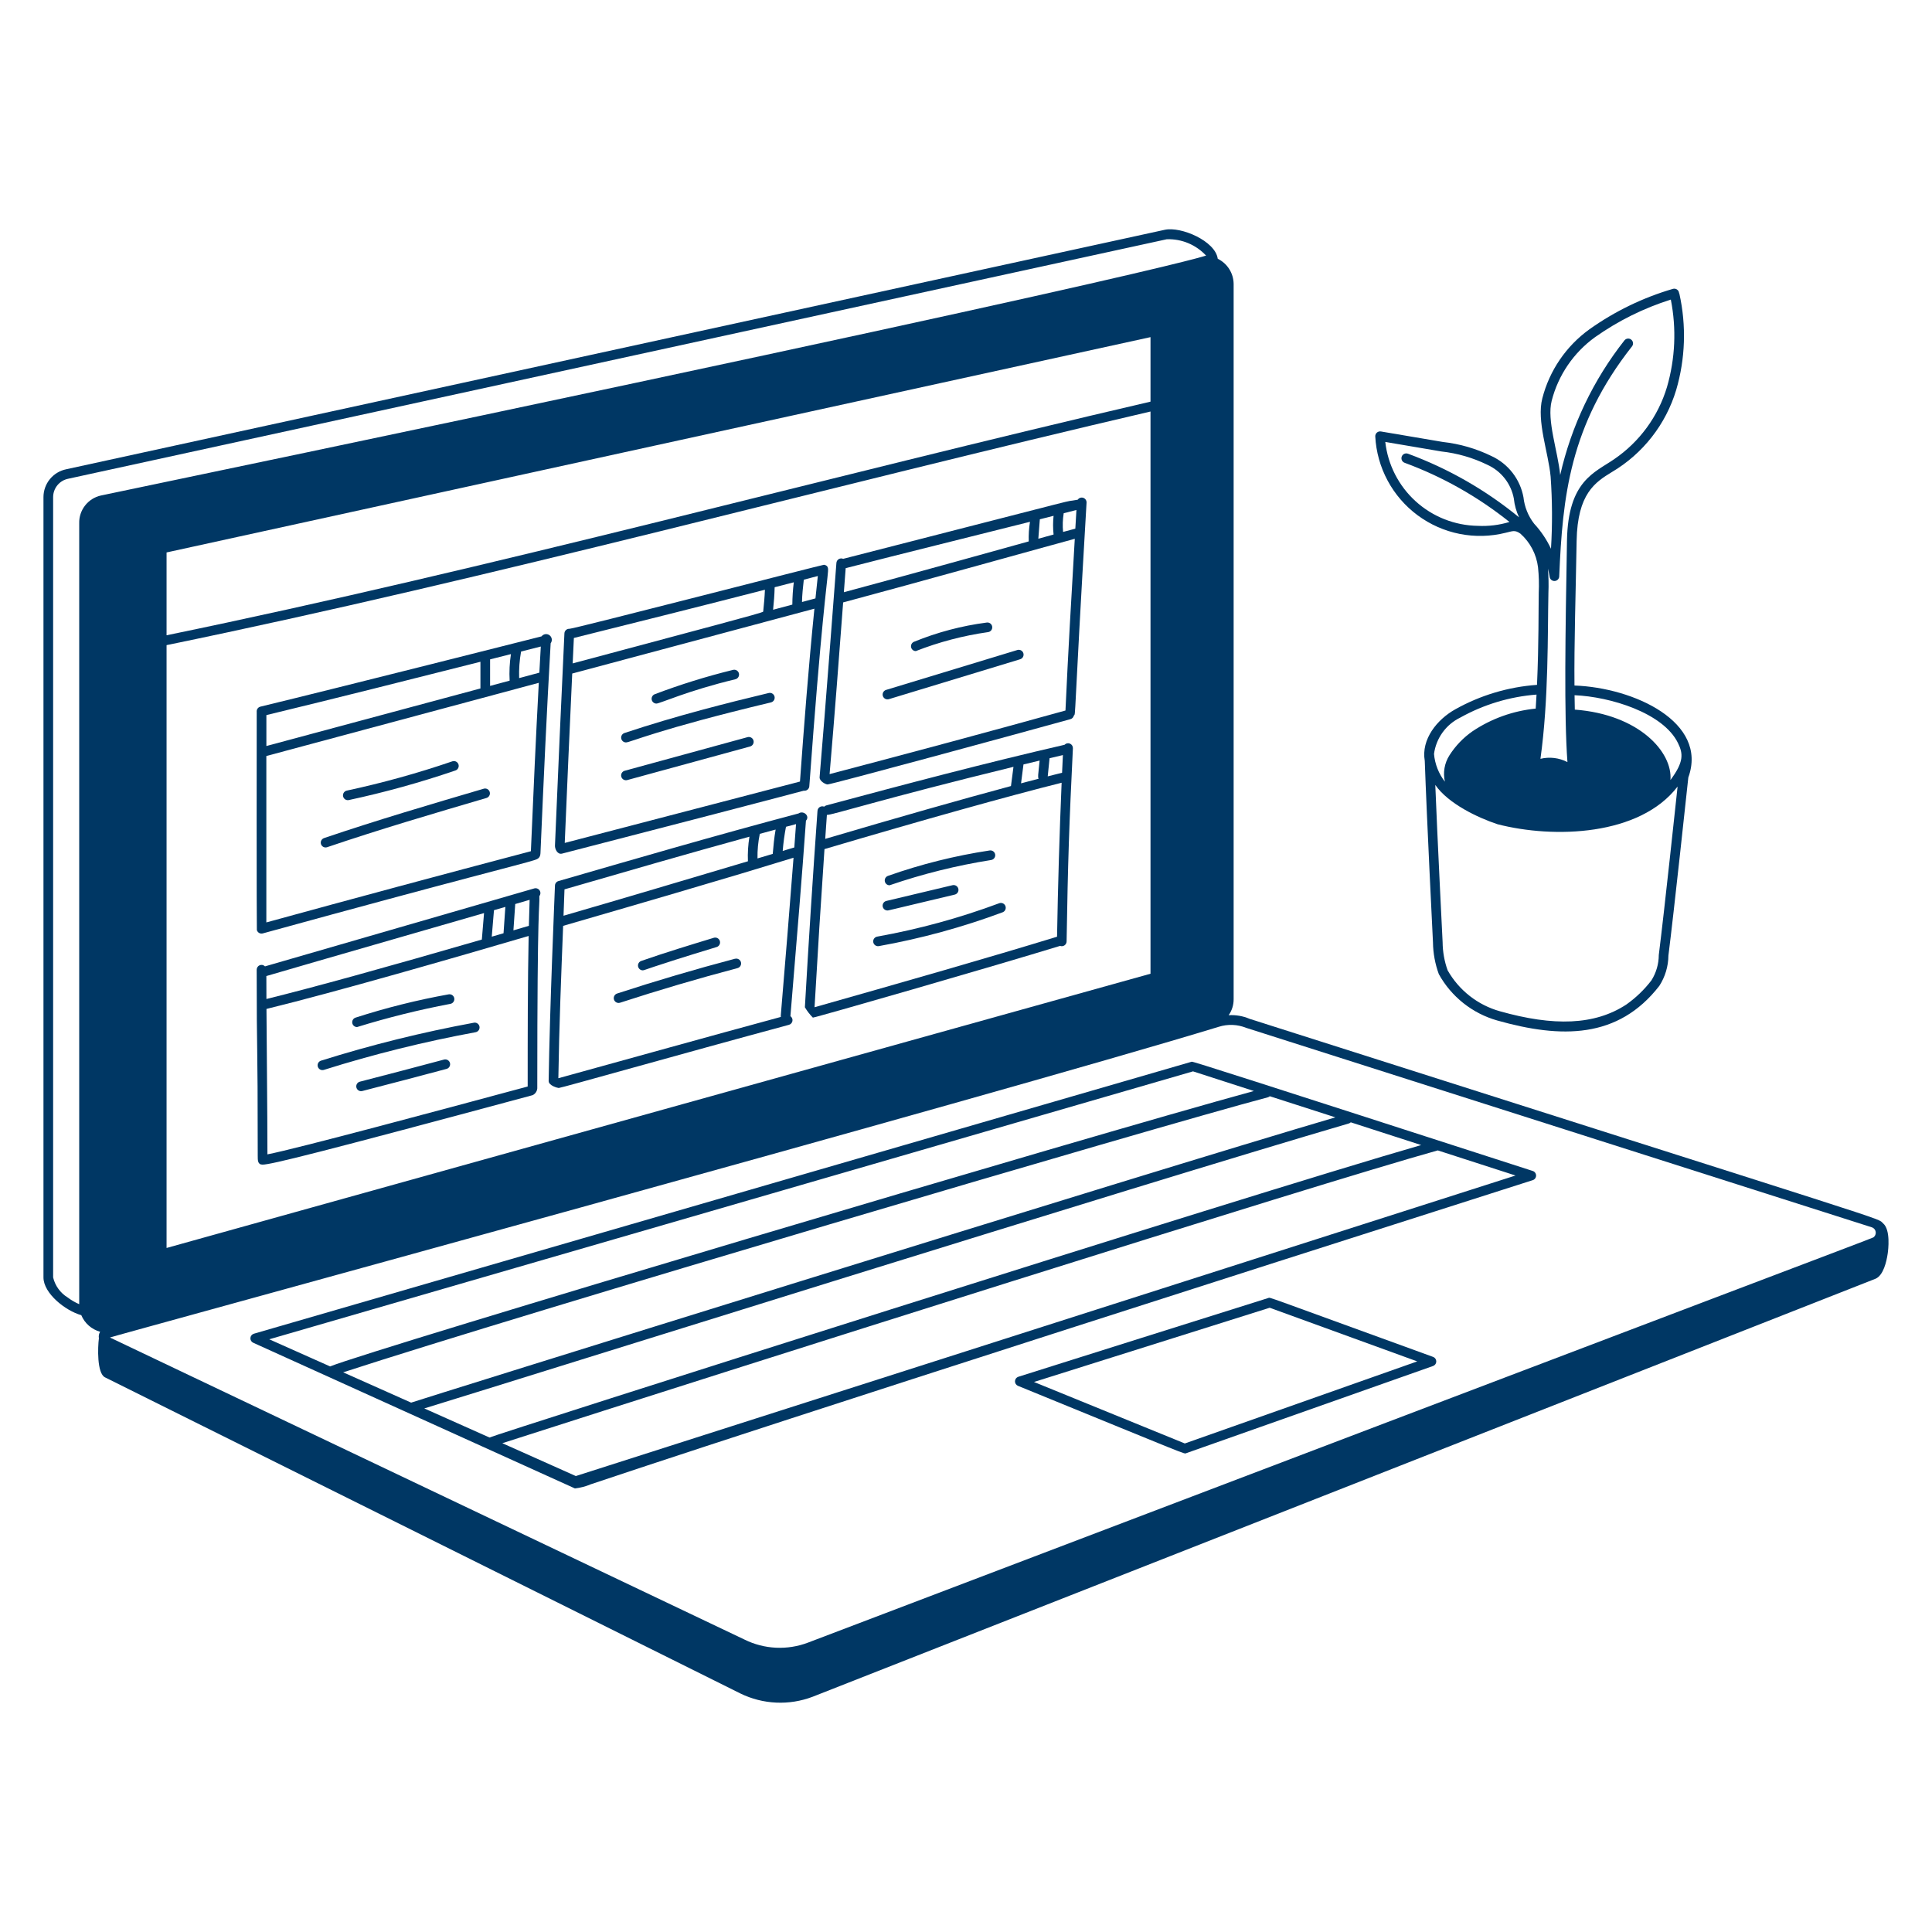 <svg width="400" height="400" viewBox="0 0 400 400" fill="none" xmlns="http://www.w3.org/2000/svg"><path d="M389.878 253.284C388.34 251.966 396.678 254.914 258.732 210.944C257.36 210.356 255.87 210.096 254.38 210.186C255.064 209.212 255.425 208.048 255.412 206.858V58.776C255.399 57.69 255.085 56.628 254.504 55.71C253.923 54.791 253.098 54.053 252.122 53.576C251.63 49.896 244.522 46.848 241.152 47.576L13.72 97.154C12.389 97.423 11.193 98.144 10.332 99.195C9.472 100.245 9.002 101.56 9 102.918V264.48C9 267.78 13.55 271.378 16.83 272.294C17.178 273.124 17.709 273.864 18.385 274.458C19.061 275.052 19.863 275.485 20.73 275.724C20.481 276.13 20.391 276.614 20.478 277.082C20.23 278.928 20.052 284.324 21.732 285.162L153.302 350.622C155.613 351.748 158.129 352.389 160.697 352.506C163.264 352.623 165.829 352.213 168.232 351.302L388.328 264.742C389.946 264.022 390.584 261.2 390.822 259.582C390.942 258.768 391.456 254.636 389.878 253.284ZM34.486 133.568C101.646 119.764 171.6 100.706 238.2 85.2V201.6L34.486 258.378V133.568ZM238.2 83.156C171.418 98.678 101.812 117.668 34.486 131.526V114.378L238.2 69.8V83.156ZM258.032 212.812L387.6 254.12C387.799 254.197 387.974 254.326 388.106 254.495C388.237 254.663 388.321 254.863 388.348 255.075C388.376 255.287 388.345 255.502 388.26 255.698C388.175 255.894 388.039 256.063 387.866 256.188C385.594 257.154 370.332 262.788 167.288 340.086C165.174 340.89 162.917 341.249 160.658 341.142C158.399 341.035 156.186 340.464 154.158 339.464L22.758 276.916C22.666 276.822 205.87 226.772 252.326 212.588C254.193 211.996 256.207 212.076 258.022 212.812H258.032ZM11 264.48V102.918C11.003 102.021 11.316 101.153 11.885 100.461C12.455 99.768 13.247 99.294 14.126 99.118L241.574 49.534C243.104 49.482 244.628 49.762 246.04 50.355C247.451 50.949 248.718 51.841 249.752 52.97C248.866 52.704 262.032 52.226 20.896 102.59C19.593 102.878 18.431 103.611 17.611 104.663C16.79 105.715 16.362 107.02 16.4 108.354V270.02C15.548 269.65 14.742 269.18 14 268.62C13.252 268.161 12.602 267.559 12.088 266.849C11.573 266.138 11.203 265.333 11 264.48Z" fill="#003764" /><path d="M246.74 219.814L52.56 276.132C52.364 276.19 52.19 276.306 52.062 276.465C51.934 276.625 51.858 276.82 51.844 277.024C51.83 277.228 51.879 277.431 51.984 277.606C52.089 277.782 52.245 277.92 52.432 278.004L119.032 308.164C120.165 308.039 121.274 307.748 122.324 307.302C129.372 304.964 161.096 294.194 317.336 244.34C317.538 244.275 317.713 244.148 317.838 243.977C317.963 243.806 318.03 243.6 318.03 243.388C318.03 243.176 317.963 242.97 317.838 242.799C317.713 242.628 317.538 242.501 317.336 242.436C258.584 223.466 246.978 219.738 246.74 219.814ZM247.002 221.814L259.602 225.882C225.572 235.168 76.936 279.394 68.346 282.904L55.746 277.286L247.002 221.814ZM276.474 231.334C237.26 242.848 85.322 290.26 85.122 290.4L71.05 284.126C107.772 272.144 239.25 233.34 262.496 227.184C262.644 227.142 262.781 227.067 262.896 226.964L276.474 231.334ZM294.244 237.072C258.214 247.446 101.844 297.214 101.348 297.624L87.844 291.6C110.844 284.54 234.768 245.628 279.264 232.6C279.414 232.554 279.551 232.473 279.664 232.364L294.244 237.072ZM119.218 305.6L104 298.8C152.238 283.29 272.126 245.29 297.676 238.178L313.774 243.378L119.218 305.6Z" fill="#003764" /><path d="M296.72 280.936C260.944 267.954 263.076 268.596 262.592 268.736C260.532 269.386 212.122 284.618 210.824 285.05C210.63 285.115 210.461 285.237 210.339 285.401C210.217 285.564 210.148 285.762 210.141 285.966C210.135 286.17 210.19 286.371 210.301 286.542C210.412 286.713 210.573 286.847 210.762 286.924C247.178 301.796 245.084 301.046 245.612 300.858L296.71 282.81C296.901 282.74 297.067 282.613 297.184 282.446C297.301 282.279 297.365 282.08 297.366 281.877C297.367 281.673 297.306 281.473 297.19 281.305C297.075 281.137 296.911 281.008 296.72 280.936ZM245.304 298.854L214.076 286.124C224.06 282.966 259.11 271.938 262.876 270.754L293.422 281.862L245.304 298.854Z" fill="#003764" /><path d="M53.18 192.552C53.25 192.808 53.419 193.025 53.649 193.156C53.879 193.287 54.152 193.322 54.408 193.252C96.686 181.628 107.662 179.032 110.562 178.1C111.15 177.91 111.85 177.738 111.896 176.674C112.576 160.812 113.198 147.292 114.008 133.184C114.198 132.934 114.28 132.618 114.237 132.307C114.194 131.996 114.029 131.715 113.779 131.525C113.529 131.335 113.213 131.253 112.902 131.296C112.591 131.339 112.31 131.504 112.12 131.754C112.12 131.754 70.4 142.318 53.908 146.306C53.673 146.363 53.466 146.504 53.327 146.702C53.188 146.9 53.125 147.141 53.15 147.382C53.132 147.542 53.124 192.352 53.18 192.552ZM107.882 134.89L111.966 133.856L111.666 139.268L107.484 140.392C107.424 138.549 107.557 136.705 107.882 134.89ZM111.552 141.37C110.952 152.508 110.454 163.638 109.914 176.236C91.633 181.059 73.376 185.972 55.144 190.976V156.524L111.552 141.37ZM55.152 154.454V148.054C69.968 144.466 84.914 140.696 99.468 137.012V142.538L55.152 154.454ZM105.784 135.424C105.505 137.242 105.415 139.085 105.516 140.922L101.468 142.01V136.516L105.784 135.424Z" fill="#003764" /><path d="M116.368 176.73C169.102 163.106 166.22 163.692 166.492 163.712C166.756 163.731 167.017 163.644 167.217 163.471C167.417 163.298 167.541 163.052 167.56 162.788C170.014 128.932 171.264 120.688 171.428 118.356C171.474 117.704 171.502 117.076 170.596 116.928C170.27 116.904 118.696 130.238 117.902 130.186C117.77 130.178 117.638 130.196 117.514 130.24C117.39 130.284 117.275 130.352 117.178 130.441C117.08 130.53 117.002 130.637 116.946 130.757C116.891 130.877 116.86 131.006 116.856 131.138C116.204 145.058 115.552 159.41 114.9 175.068C114.87 175.752 115.4 176.98 116.368 176.73ZM169.324 119.256C169.153 120.817 168.989 122.363 168.832 123.894L166.046 124.64C166.072 123.078 166.246 121.6 166.418 120.016L169.324 119.256ZM164.044 125.176L160.06 126.242C160.216 124.688 160.352 123.184 160.382 121.58L164.346 120.556C164.157 122.089 164.056 123.631 164.044 125.176ZM158.012 126.628C157.986 126.884 145.75 130.044 118.568 137.352L118.814 132.084C131.794 128.84 145.104 125.512 158.368 122.1C158.314 123.624 158.166 125.092 158.012 126.628ZM165.626 161.812L116.924 174.518C117.44 162.164 117.956 150.616 118.472 139.448L168.614 126.022C167.358 138.498 166.476 150.114 165.626 161.812Z" fill="#003764" /><path d="M110.618 183.936C101.078 186.722 63.734 197.484 54.866 200.076C54.728 199.932 54.55 199.832 54.355 199.79C54.16 199.748 53.956 199.766 53.771 199.84C53.586 199.914 53.427 200.043 53.316 200.208C53.204 200.373 53.144 200.568 53.144 200.768C53.144 220.328 53.362 213.196 53.362 239.256C53.362 240.236 53.334 241.124 54.362 241.124C56.09 241.124 65.858 238.712 110.28 226.74C110.547 226.609 110.775 226.411 110.943 226.166C111.111 225.92 111.212 225.636 111.238 225.34C111.238 185.414 111.74 188.582 111.67 185.52C111.801 185.354 111.876 185.152 111.885 184.941C111.894 184.73 111.836 184.522 111.719 184.346C111.602 184.17 111.433 184.036 111.235 183.962C111.037 183.889 110.821 183.879 110.618 183.936ZM55.17 208.89C69.726 205.33 94.664 198.116 109.452 193.78C109.252 203.51 109.252 213.638 109.252 224.95C91.88 229.632 61.326 237.86 55.368 238.998C55.358 228.868 55.228 218.956 55.17 208.89ZM104.628 187.762L104.252 193.218L101.814 193.928L102.272 188.446L104.628 187.762ZM109.654 186.3C109.594 188.087 109.542 189.881 109.498 191.682L106.298 192.62L106.674 187.168L109.654 186.3ZM100.216 189.042L99.76 194.524C79.932 200.28 64.678 204.488 55.16 206.832C55.16 205.244 55.155 203.66 55.146 202.08C69.29 197.94 85.2 193.4 100.216 189.042Z" fill="#003764" /><path d="M223.132 103.458C218.532 104.33 230.912 101.258 174.57 115.7C174.423 115.636 174.264 115.607 174.104 115.617C173.944 115.627 173.789 115.676 173.652 115.758C173.515 115.841 173.399 115.955 173.315 116.091C173.232 116.228 173.182 116.382 173.17 116.542C173.17 116.542 170.804 147.916 169.692 160.89C169.618 161.736 170.946 162.41 171.34 162.41C172.14 162.41 211.204 151.786 221.62 148.894C221.795 148.846 221.954 148.75 222.079 148.619C222.204 148.487 222.291 148.323 222.33 148.146C222.766 147.638 222.234 150.462 224.96 104.064C224.97 103.846 224.909 103.631 224.785 103.451C224.662 103.271 224.483 103.137 224.276 103.068C224.069 102.999 223.845 103 223.638 103.071C223.432 103.141 223.254 103.277 223.132 103.458ZM218.132 106.794C217.995 108.081 217.995 109.379 218.132 110.666C217.16 110.932 216.104 111.224 214.976 111.538L215.286 107.514L218.132 106.794ZM220.098 110.13C219.977 108.84 220.02 107.539 220.226 106.26L222.864 105.586L222.636 109.452C221.924 109.64 221.074 109.868 220.108 110.13H220.098ZM213.246 108.03C213.031 109.373 212.945 110.733 212.99 112.092C211.632 112.47 187.74 119.13 174.714 122.612L175.09 117.63C187.662 114.4 200.4 111.274 213.256 108.03H213.246ZM174.564 124.724C187.858 121.178 219.592 112.324 222.522 111.554C221.804 123.718 221.132 135.324 220.594 147.104C205.572 151.274 189.148 155.704 171.758 160.27C172.8 148.144 173.696 136.254 174.564 124.724Z" fill="#003764" /><path d="M220.4 154.2C204.124 157.946 187.148 162.426 171.078 166.752C170.909 166.799 170.756 166.888 170.632 167.012C170.486 166.952 170.327 166.927 170.17 166.94C170.012 166.953 169.86 167.003 169.725 167.086C169.591 167.169 169.478 167.283 169.396 167.418C169.314 167.554 169.265 167.706 169.254 167.864C168.296 181.286 167.442 194.592 166.644 208.542C167.102 209.323 167.656 210.044 168.294 210.686C168.838 210.686 205.252 200.202 219.478 195.836C219.628 195.892 219.789 195.911 219.948 195.892C220.107 195.873 220.259 195.816 220.391 195.726C220.524 195.636 220.632 195.515 220.708 195.374C220.784 195.233 220.825 195.076 220.828 194.916C221.096 178.414 221.364 170.588 222.132 154.938C222.144 154.732 222.092 154.528 221.984 154.353C221.875 154.178 221.715 154.04 221.526 153.96C221.336 153.879 221.126 153.859 220.925 153.902C220.723 153.945 220.54 154.049 220.4 154.2ZM218.844 193.938C204.886 198.222 187.15 203.29 168.644 208.538C169.286 197.338 169.962 186.558 170.7 175.796C191.238 169.72 208.984 164.756 219.798 162.058C219.349 172.68 219.034 183.307 218.852 193.936L218.844 193.938ZM220.062 156.338L219.892 159.99C218.959 160.222 217.969 160.471 216.922 160.738L217.3 156.982C218.227 156.759 219.15 156.541 220.07 156.328L220.062 156.338ZM215.028 161.228C213.869 161.528 212.659 161.846 211.396 162.182L211.9 158.27L215.24 157.47C214.926 160.682 214.838 160.838 215.036 161.218L215.028 161.228ZM209.828 158.774L209.31 162.742C199.02 165.508 185.678 169.302 170.852 173.682C170.965 172.029 171.081 170.373 171.2 168.716C172.084 168.83 182.494 165.44 209.834 158.764L209.828 158.774Z" fill="#003764" /><path d="M166.864 169.914C167.76 168.936 166.328 167.714 165.33 168.416C148.422 172.876 129.364 178.444 115.62 182.416C115.413 182.476 115.231 182.601 115.101 182.773C114.97 182.945 114.899 183.154 114.898 183.37C114.824 185.514 113.818 208.638 113.594 223.806C113.58 224.766 115.47 225.256 115.68 225.256C116.184 225.256 140.61 218.318 163.344 212.176C163.528 212.126 163.695 212.025 163.823 211.883C163.951 211.742 164.036 211.567 164.068 211.378C164.1 211.19 164.078 210.997 164.003 210.821C163.929 210.645 163.806 210.494 163.648 210.386C165.2 191.678 165.972 182.354 166.864 169.914ZM156.832 177.728C156.801 176.02 156.96 174.313 157.306 172.64C158.402 172.34 159.495 172.043 160.586 171.75C160.288 173.444 160.126 175.132 159.986 176.788L156.832 177.728ZM162.73 171.176L164.81 170.622C164.694 172.214 164.575 173.826 164.452 175.458L162.052 176.174C162.183 174.497 162.41 172.828 162.73 171.176ZM155.164 173.226C154.884 174.908 154.779 176.614 154.85 178.318C142.25 182.07 129.25 185.944 116.672 189.592C116.743 187.76 116.809 185.94 116.872 184.132C129.576 180.45 142.654 176.658 155.164 173.226ZM115.602 223.226C115.776 212.11 116.182 202.226 116.59 191.688C155.59 180.386 159.628 178.966 164.292 177.584C163.504 187.92 162.594 198.95 161.654 210.242C161.644 210.343 161.651 210.444 161.674 210.542C146.244 214.728 130.826 219.042 115.6 223.236L115.602 223.226Z" fill="#003764" /><path d="M72.176 165.652C79.649 164.048 87.02 162.005 94.252 159.532C94.381 159.494 94.501 159.431 94.605 159.346C94.71 159.261 94.795 159.155 94.858 159.036C94.92 158.917 94.958 158.786 94.969 158.652C94.98 158.518 94.963 158.383 94.921 158.256C94.878 158.128 94.81 158.01 94.721 157.91C94.632 157.809 94.524 157.727 94.402 157.669C94.281 157.611 94.149 157.579 94.014 157.573C93.88 157.567 93.746 157.589 93.62 157.636C86.463 160.083 79.168 162.106 71.772 163.694C71.521 163.756 71.304 163.912 71.166 164.13C71.028 164.349 70.979 164.612 71.031 164.865C71.083 165.118 71.23 165.342 71.443 165.488C71.656 165.635 71.917 165.694 72.172 165.652H72.176Z" fill="#003764" /><path d="M66.462 174.78C66.547 175.031 66.729 175.237 66.967 175.354C67.205 175.471 67.479 175.489 67.73 175.404C78.582 171.714 89.848 168.404 100.742 165.204C100.99 165.124 101.196 164.95 101.317 164.719C101.439 164.489 101.466 164.221 101.392 163.971C101.319 163.721 101.151 163.51 100.924 163.382C100.697 163.254 100.43 163.22 100.178 163.286C89.264 166.496 77.978 169.816 67.086 173.52C66.837 173.606 66.632 173.786 66.515 174.022C66.398 174.258 66.379 174.53 66.462 174.78Z" fill="#003764" /><path d="M135.904 145.668C136.628 145.668 142.324 143.014 152.228 140.638C152.358 140.61 152.481 140.556 152.59 140.479C152.699 140.402 152.791 140.305 152.862 140.192C152.933 140.079 152.98 139.954 153.002 139.822C153.023 139.691 153.018 139.556 152.987 139.427C152.956 139.298 152.899 139.176 152.82 139.068C152.741 138.961 152.642 138.871 152.528 138.802C152.413 138.734 152.287 138.689 152.155 138.671C152.023 138.652 151.889 138.66 151.76 138.694C146.262 140.04 140.852 141.723 135.56 143.732C135.341 143.814 135.159 143.97 135.043 144.173C134.927 144.376 134.886 144.613 134.927 144.843C134.968 145.073 135.088 145.281 135.267 145.432C135.445 145.583 135.671 145.666 135.904 145.668Z" fill="#003764" /><path d="M160.36 144.218C160.298 143.961 160.137 143.739 159.913 143.601C159.688 143.462 159.417 143.418 159.16 143.478C150.902 145.452 140.044 148.178 129.286 151.764C129.061 151.84 128.871 151.992 128.748 152.195C128.626 152.398 128.579 152.638 128.617 152.872C128.655 153.106 128.775 153.319 128.955 153.473C129.136 153.627 129.365 153.712 129.602 153.712C130.494 153.712 136.024 151.066 159.624 145.422C159.881 145.359 160.103 145.198 160.241 144.972C160.379 144.746 160.421 144.475 160.36 144.218Z" fill="#003764" /><path d="M154.774 152.618L129.334 159.576C129.207 159.611 129.089 159.67 128.985 159.75C128.881 159.831 128.794 159.931 128.729 160.045C128.664 160.159 128.622 160.285 128.605 160.416C128.589 160.546 128.598 160.678 128.633 160.805C128.668 160.932 128.727 161.05 128.807 161.154C128.888 161.258 128.988 161.345 129.102 161.41C129.216 161.475 129.342 161.517 129.473 161.534C129.603 161.55 129.735 161.541 129.862 161.506L155.302 154.548C155.558 154.478 155.776 154.309 155.907 154.079C156.038 153.848 156.073 153.575 156.003 153.319C155.933 153.063 155.764 152.845 155.534 152.714C155.303 152.582 155.03 152.548 154.774 152.618Z" fill="#003764" /><path d="M189.612 134.8C194.416 132.921 199.421 131.605 204.528 130.878C204.662 130.866 204.792 130.826 204.91 130.762C205.028 130.698 205.132 130.611 205.216 130.506C205.3 130.401 205.362 130.281 205.398 130.151C205.434 130.022 205.443 129.887 205.426 129.753C205.409 129.62 205.365 129.492 205.297 129.376C205.229 129.26 205.138 129.159 205.03 129.079C204.922 128.999 204.799 128.942 204.669 128.91C204.538 128.879 204.402 128.874 204.27 128.896C199.107 129.567 194.053 130.904 189.234 132.874C189.019 132.962 188.842 133.121 188.732 133.325C188.621 133.529 188.586 133.765 188.63 133.993C188.675 134.22 188.797 134.425 188.976 134.572C189.155 134.72 189.38 134.8 189.612 134.8Z" fill="#003764" /><path d="M182.784 144.088C182.822 144.214 182.885 144.331 182.968 144.432C183.052 144.534 183.154 144.618 183.27 144.68C183.386 144.741 183.513 144.78 183.644 144.793C183.774 144.805 183.906 144.792 184.032 144.754L211.212 136.492C211.466 136.415 211.679 136.24 211.803 136.006C211.928 135.772 211.955 135.498 211.878 135.244C211.801 134.99 211.626 134.777 211.392 134.653C211.158 134.528 210.884 134.501 210.63 134.578L183.45 142.84C183.324 142.878 183.207 142.941 183.106 143.024C183.004 143.108 182.92 143.21 182.858 143.326C182.797 143.442 182.758 143.569 182.745 143.7C182.733 143.83 182.746 143.962 182.784 144.088Z" fill="#003764" /><path d="M184.176 183.286C191.019 180.936 198.053 179.186 205.2 178.056C205.462 178.017 205.698 177.874 205.856 177.661C206.013 177.448 206.08 177.18 206.04 176.918C206 176.656 205.858 176.42 205.645 176.262C205.432 176.105 205.164 176.039 204.902 176.078C197.73 177.162 190.678 178.925 183.84 181.344C183.618 181.423 183.431 181.578 183.312 181.782C183.193 181.985 183.15 182.224 183.19 182.457C183.23 182.689 183.351 182.899 183.532 183.051C183.712 183.203 183.94 183.286 184.176 183.286Z" fill="#003764" /><path d="M183.74 188.504C183.94 188.504 182.818 188.752 197.672 185.216C197.8 185.185 197.92 185.13 198.027 185.053C198.133 184.976 198.223 184.879 198.292 184.767C198.361 184.655 198.407 184.531 198.428 184.401C198.448 184.271 198.443 184.139 198.413 184.011C198.383 183.883 198.327 183.763 198.25 183.656C198.173 183.55 198.076 183.46 197.964 183.391C197.852 183.322 197.728 183.276 197.598 183.255C197.468 183.234 197.336 183.239 197.208 183.27L183.51 186.53C183.271 186.586 183.06 186.728 182.919 186.929C182.777 187.13 182.715 187.376 182.743 187.62C182.772 187.864 182.889 188.089 183.073 188.252C183.257 188.415 183.494 188.505 183.74 188.504Z" fill="#003764" /><path d="M180.8 195.07C180.823 195.199 180.871 195.323 180.941 195.434C181.012 195.545 181.103 195.641 181.211 195.716C181.318 195.791 181.44 195.845 181.568 195.873C181.696 195.902 181.829 195.905 181.958 195.882C190.689 194.318 199.261 191.976 207.574 188.882C207.823 188.79 208.025 188.603 208.137 188.362C208.248 188.121 208.259 187.846 208.167 187.597C208.075 187.348 207.888 187.146 207.647 187.034C207.406 186.923 207.131 186.912 206.882 187.004C198.683 190.058 190.226 192.372 181.614 193.916C181.353 193.962 181.121 194.109 180.968 194.325C180.816 194.541 180.755 194.809 180.8 195.07Z" fill="#003764" /><path d="M133.076 200.898C133.498 200.898 133.974 200.45 148.372 196.072C148.498 196.034 148.615 195.971 148.716 195.887C148.817 195.804 148.901 195.701 148.963 195.585C149.025 195.469 149.063 195.342 149.076 195.212C149.089 195.081 149.075 194.949 149.037 194.823C148.999 194.697 148.936 194.58 148.852 194.479C148.769 194.378 148.666 194.294 148.55 194.232C148.434 194.17 148.307 194.132 148.176 194.119C148.046 194.106 147.914 194.12 147.788 194.158C142.874 195.654 137.788 197.2 132.748 198.958C132.528 199.038 132.343 199.192 132.225 199.395C132.107 199.597 132.064 199.834 132.103 200.065C132.142 200.296 132.261 200.505 132.439 200.658C132.616 200.81 132.842 200.895 133.076 200.898Z" fill="#003764" /><path d="M152.174 198.496C143.973 200.661 135.837 203.062 127.774 205.696C127.648 205.736 127.531 205.8 127.429 205.885C127.328 205.97 127.245 206.074 127.184 206.192C127.123 206.309 127.087 206.437 127.076 206.569C127.065 206.701 127.081 206.834 127.122 206.959C127.162 207.085 127.228 207.202 127.314 207.302C127.4 207.402 127.505 207.484 127.624 207.544C127.742 207.603 127.87 207.639 128.002 207.648C128.134 207.657 128.267 207.64 128.392 207.598C136.423 204.983 144.526 202.595 152.692 200.438C152.948 200.37 153.168 200.204 153.301 199.974C153.435 199.745 153.472 199.472 153.404 199.216C153.336 198.96 153.17 198.74 152.94 198.607C152.711 198.473 152.438 198.436 152.182 198.504L152.174 198.496Z" fill="#003764" /><path d="M73.932 212.64C80.269 210.679 86.712 209.077 93.23 207.84C93.492 207.797 93.725 207.651 93.88 207.435C94.034 207.219 94.097 206.951 94.053 206.689C94.01 206.427 93.864 206.194 93.648 206.039C93.432 205.885 93.164 205.823 92.902 205.866C86.379 207.038 79.942 208.647 73.634 210.682C73.403 210.751 73.205 210.901 73.076 211.105C72.947 211.309 72.896 211.552 72.932 211.791C72.968 212.029 73.089 212.246 73.273 212.402C73.457 212.558 73.691 212.643 73.932 212.64Z" fill="#003764" /><path d="M98.104 211.744C87.405 213.714 76.836 216.338 66.458 219.6C66.333 219.64 66.216 219.703 66.116 219.788C66.015 219.872 65.932 219.975 65.871 220.092C65.811 220.208 65.773 220.335 65.762 220.466C65.75 220.597 65.765 220.729 65.804 220.854C65.843 220.979 65.907 221.096 65.991 221.196C66.076 221.297 66.179 221.38 66.296 221.441C66.412 221.502 66.539 221.539 66.67 221.55C66.801 221.562 66.933 221.548 67.058 221.508C77.359 218.269 87.85 215.664 98.47 213.708C98.731 213.66 98.962 213.51 99.113 213.292C99.263 213.073 99.321 212.804 99.273 212.543C99.225 212.282 99.075 212.051 98.857 211.9C98.638 211.75 98.369 211.692 98.108 211.74L98.104 211.744Z" fill="#003764" /><path d="M91.936 219.372C86.148 220.921 80.352 222.443 74.55 223.938C74.418 223.966 74.293 224.021 74.183 224.099C74.072 224.176 73.979 224.276 73.908 224.391C73.837 224.505 73.79 224.633 73.77 224.767C73.75 224.9 73.757 225.037 73.791 225.167C73.825 225.298 73.885 225.42 73.967 225.527C74.05 225.634 74.153 225.723 74.271 225.789C74.389 225.855 74.519 225.896 74.653 225.91C74.787 225.925 74.923 225.912 75.052 225.872C80.859 224.377 86.659 222.854 92.452 221.304C92.579 221.27 92.698 221.211 92.802 221.131C92.906 221.051 92.993 220.951 93.059 220.837C93.124 220.723 93.167 220.598 93.184 220.467C93.201 220.337 93.192 220.205 93.158 220.078C93.124 219.951 93.065 219.832 92.985 219.728C92.905 219.624 92.805 219.537 92.691 219.471C92.577 219.406 92.452 219.363 92.322 219.346C92.191 219.329 92.059 219.338 91.932 219.372H91.936Z" fill="#003764" /><path d="M311.722 110.306C313.152 109.988 313.608 109.644 314.798 110.496C316.813 112.296 318.105 114.768 318.432 117.45C318.614 119.2 318.665 120.961 318.582 122.718C318.518 125.992 318.608 133.132 318.22 141.794C312.288 142.216 306.522 143.938 301.33 146.838C297.53 148.95 294.206 153.054 294.982 157.534C295.394 169.382 296.682 195.114 296.682 195.114C296.711 197.357 297.121 199.58 297.894 201.686C299.179 204.007 300.91 206.05 302.989 207.697C305.067 209.345 307.452 210.565 310.004 211.286C323.204 215.01 335.004 215.124 343.542 204.118C344.751 202.247 345.404 200.071 345.426 197.844C346.598 188.61 349.14 164.696 349.548 160.972C353.7 149.506 338.276 142.372 325.978 141.93C325.896 133.284 326.234 122.93 326.424 111.97C326.596 102.186 330.292 99.826 333.706 97.744C340.137 93.945 344.901 87.861 347.046 80.706C348.935 74.25 349.162 67.421 347.706 60.854C347.688 60.785 347.663 60.718 347.632 60.654C347.616 60.509 347.568 60.37 347.492 60.246C347.416 60.121 347.314 60.015 347.193 59.934C347.072 59.854 346.935 59.8 346.791 59.778C346.647 59.756 346.5 59.766 346.36 59.806C340.168 61.614 334.323 64.446 329.066 68.184C324.248 71.658 320.801 76.711 319.324 82.464C318.102 87.182 320.59 93.72 321.042 98.686C321.394 103.656 321.419 108.643 321.116 113.616C320.224 111.713 319.044 109.959 317.618 108.416C316.394 106.836 315.632 104.947 315.418 102.96C315.081 101.11 314.303 99.368 313.15 97.882C311.998 96.396 310.504 95.209 308.796 94.422C305.632 92.88 302.228 91.893 298.73 91.504L285.9 89.33C285.753 89.305 285.603 89.313 285.46 89.354C285.317 89.395 285.184 89.467 285.073 89.565C284.961 89.664 284.873 89.786 284.814 89.922C284.755 90.059 284.728 90.207 284.734 90.356C284.902 93.56 285.777 96.686 287.296 99.512C288.816 102.337 290.941 104.791 293.521 106.698C296.101 108.605 299.071 109.918 302.217 110.542C305.364 111.165 308.61 111.085 311.722 110.306ZM302.3 148.586C307.166 145.867 312.564 144.236 318.122 143.806C318.067 144.801 318.01 145.768 317.95 146.708C313.265 147.171 308.768 148.785 304.858 151.408C302.946 152.74 301.32 154.439 300.074 156.408C299.57 157.207 299.229 158.098 299.07 159.03C298.912 159.961 298.94 160.915 299.152 161.836C297.864 160.181 297.081 158.189 296.896 156.1C297.107 154.499 297.711 152.975 298.654 151.664C299.596 150.353 300.849 149.295 302.3 148.586ZM343.434 197.724C343.427 199.585 342.898 201.407 341.906 202.982C340.434 204.901 338.681 206.587 336.706 207.982C330.156 212.274 321.674 212.512 310.542 209.372C305.954 208.085 302.062 205.036 299.714 200.89C299.045 199.022 298.695 197.054 298.678 195.07C298.678 195.07 297.554 172.624 297.162 162.512C299.848 166.392 305.92 169.276 310.04 170.646C321.742 173.664 339.496 173.078 347.328 162.846C347 165.826 344.612 188.386 343.434 197.724ZM345.848 161.494C346.324 155.694 339.32 147.912 326.048 146.918C326.028 145.951 326.011 144.958 325.996 143.938C333.342 144.24 344.378 147.578 347.418 153.864C348.474 156.036 348.666 157.726 345.848 161.494ZM320.824 119.332C320.835 119.597 320.951 119.847 321.146 120.027C321.341 120.207 321.6 120.302 321.865 120.291C322.13 120.28 322.38 120.164 322.56 119.969C322.74 119.774 322.835 119.515 322.824 119.25C323.516 102.926 324.972 88.096 337.904 71.696C338.06 71.487 338.129 71.225 338.095 70.967C338.061 70.708 337.928 70.473 337.723 70.311C337.518 70.15 337.258 70.075 336.999 70.102C336.739 70.129 336.501 70.257 336.334 70.458C329.878 78.648 325.33 88.174 323.022 98.344C322.542 93.424 320.21 87.032 321.264 82.964C322.625 77.666 325.798 73.013 330.232 69.81C335.03 66.42 340.324 63.794 345.926 62.026C347.117 68.044 346.843 74.26 345.126 80.15C343.298 86.224 339.444 91.487 334.206 95.064C330.17 97.864 324.642 99.49 324.426 111.942C324.096 130.892 323.806 148.12 324.522 157.782C322.801 156.89 320.816 156.649 318.932 157.104C320.648 144.846 320.406 131.104 320.582 122.758C320.651 121.081 320.617 119.401 320.478 117.728C320.615 118.256 320.731 118.791 320.824 119.332ZM298.424 93.472C301.72 93.835 304.929 94.762 307.91 96.214C309.329 96.85 310.573 97.821 311.534 99.044C312.495 100.267 313.144 101.705 313.426 103.234C313.564 104.579 313.931 105.891 314.512 107.112C307.631 101.466 299.854 97.012 291.502 93.934C291.379 93.888 291.248 93.868 291.116 93.873C290.985 93.878 290.856 93.909 290.736 93.964C290.495 94.075 290.308 94.277 290.216 94.526C290.124 94.775 290.135 95.05 290.246 95.292C290.357 95.533 290.559 95.72 290.808 95.812C298.657 98.704 305.988 102.843 312.518 108.07C310.395 108.713 308.176 108.984 305.96 108.87C301.201 108.798 296.632 106.994 293.107 103.797C289.582 100.6 287.342 96.227 286.808 91.498L298.424 93.472Z" fill="#003764" /></svg>